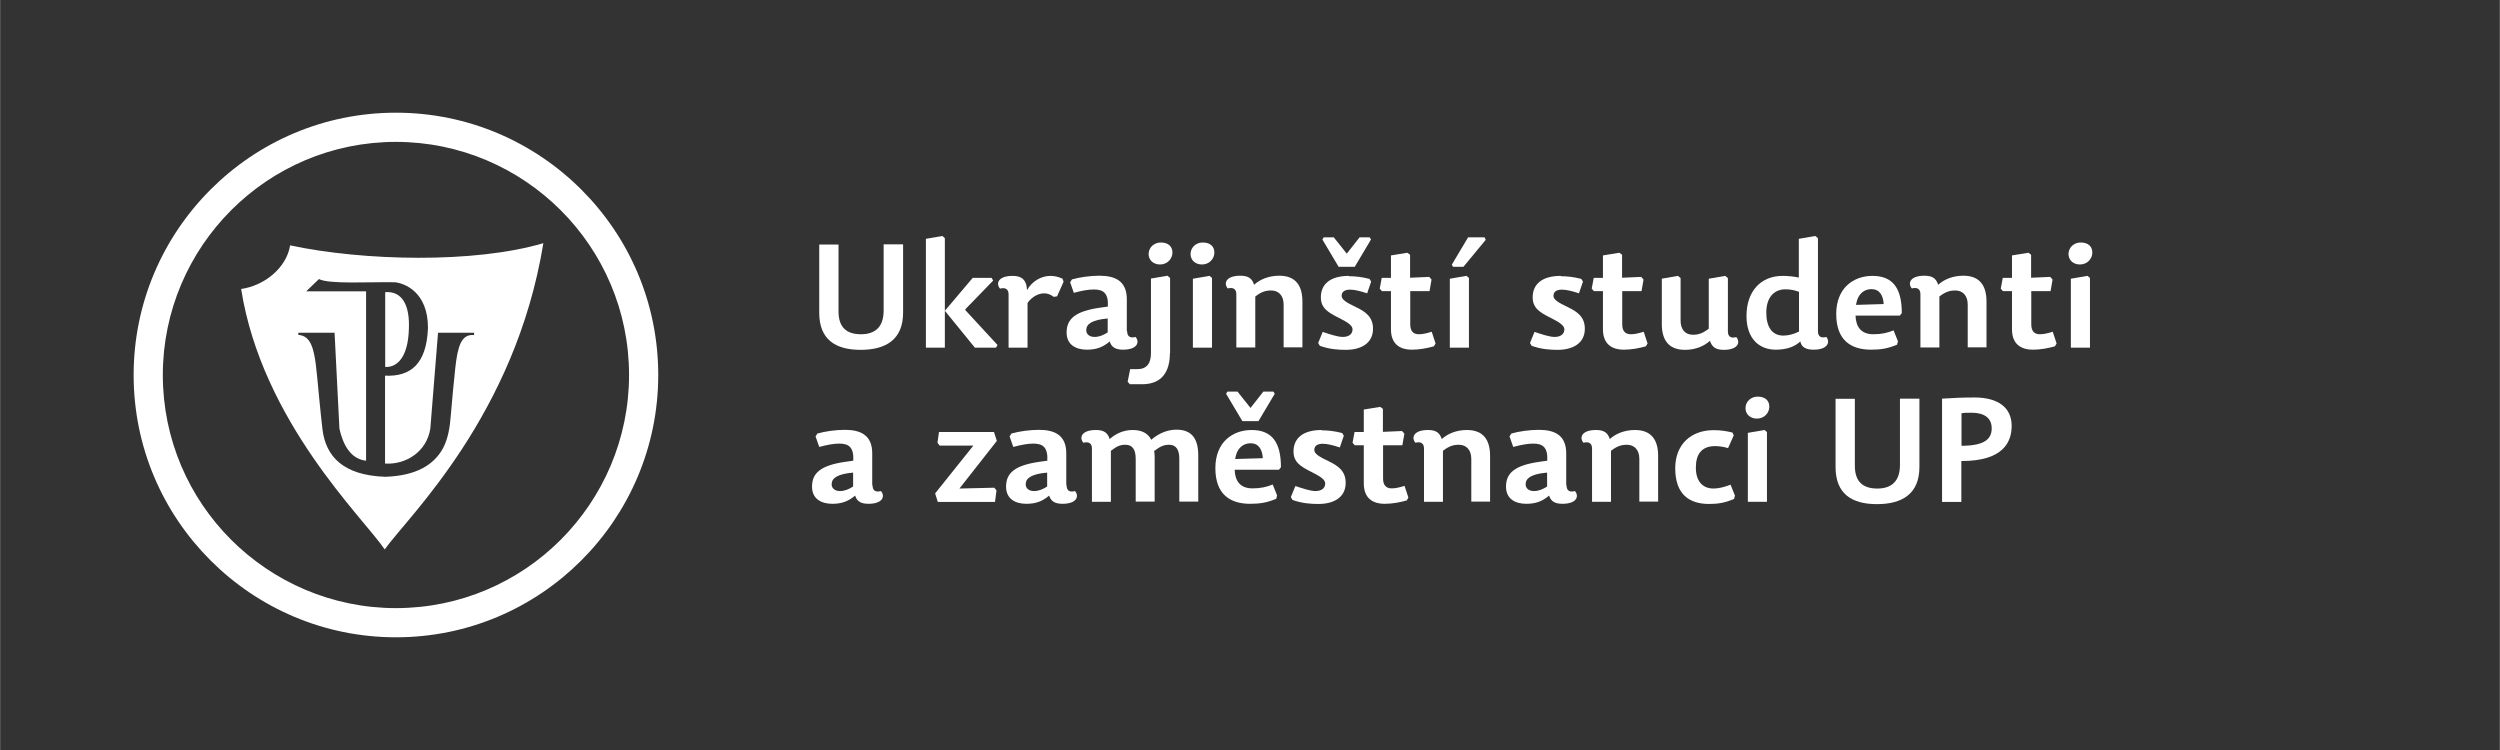 <?xml version="1.0" encoding="UTF-8"?>
<!DOCTYPE svg PUBLIC "-//W3C//DTD SVG 1.1//EN" "http://www.w3.org/Graphics/SVG/1.1/DTD/svg11.dtd">
<!-- Creator: CorelDRAW X6 -->
<svg xmlns="http://www.w3.org/2000/svg" xml:space="preserve" width="200mm" height="60mm" version="1.1" style="shape-rendering:geometricPrecision; text-rendering:geometricPrecision; image-rendering:optimizeQuality; fill-rule:evenodd; clip-rule:evenodd"
viewBox="0 0 14905 4472"
 xmlns:xlink="http://www.w3.org/1999/xlink">
 <rect x="0" y="0" width="14905" height="4472" fill="#333333" stroke="none"/>
 <defs>
  <style type="text/css">
   <![CDATA[
    .fil0 {fill:none}
    .fil2 {fill:white}
    .fil1 {fill:white;fill-rule:nonzero}
   ]]>
  </style>
 </defs>
 <g id="Vrstva_x0020_1">
  <rect class="fil0" width="14905" height="4472"/>
  <path class="fil1" d="M5383 1457l-115 0 0 395c0,98 -51,141 -135,141 -85,0 -134,-40 -134,-136l0 -399 -115 0 0 407c0,158 95,221 247,221 151,0 253,-62 253,-222l0 -406z"/>
  <polygon id="1" class="fil1" points="5799,1657 5633,1853 5633,1420 5618,1407 5520,1424 5520,2073 5633,2073 5633,1853 5812,2073 5938,2073 5947,2057 5755,1849 5756,1843 5921,1673 5912,1657 "/>
  <path id="2" class="fil1" d="M6127 1805c28,-39 68,-56 98,-56 22,0 40,8 57,21l20 -3 39 -87 -6 -18c-22,-11 -48,-17 -73,-17 -56,0 -111,34 -139,85 -3,-66 -36,-85 -86,-85 -87,0 -101,46 -75,76 29,-8 51,1 51,34l0 318 113 0 0 -268z"/>
  <path id="3" class="fil1" d="M6604 1899l0 83c-25,16 -50,27 -79,27 -29,0 -49,-16 -49,-40 0,-38 36,-62 128,-70zm114 76l0 -191c0,-108 -69,-140 -163,-140 -55,0 -119,9 -164,22l-11 17 22 63c45,-12 84,-20 120,-20 58,0 87,24 83,102l-43 6c-151,21 -203,67 -203,149 0,71 53,102 121,102 58,0 97,-16 136,-49 10,34 35,49 79,49 87,0 101,-46 75,-76 -29,8 -50,0 -50,-34z"/>
  <path id="4" class="fil1" d="M6976 2105l0 -448 -16 -13 -98 17 0 445c0,63 -27,95 -81,95l-43 0 -15 75 13 15 74 0c117,0 165,-75 165,-186zm-56 -659c-40,0 -72,30 -72,69 0,34 26,62 68,62 45,0 74,-35 74,-71 0,-35 -23,-60 -69,-60z"/>
  <path id="5" class="fil1" d="M7210 1645l-98 17 0 411 114 0 0 -416 -16 -13zm-40 -199c-40,0 -72,30 -72,69 0,34 26,62 68,62 45,0 74,-35 74,-71 0,-35 -23,-60 -69,-60z"/>
  <path id="6" class="fil1" d="M7765 2073l0 -275c0,-97 -42,-154 -138,-154 -63,0 -115,22 -150,54 -12,-36 -32,-54 -82,-54 -87,0 -101,46 -75,76 29,-8 51,1 51,34l0 318 113 0 0 -304c36,-28 62,-36 95,-36 43,0 74,29 74,84l0 255 113 0z"/>
  <path id="7" class="fil1" d="M8043 1645c-112,0 -168,49 -168,128 0,64 43,90 105,121 56,28 84,47 84,70 0,27 -21,45 -58,45 -31,0 -78,-16 -120,-30l-27 66 10 17c56,20 107,24 154,24 92,0 163,-39 163,-126 0,-69 -43,-101 -102,-129 -59,-28 -85,-45 -85,-67 0,-23 16,-37 51,-37 27,0 65,10 101,22l24 -70 -10 -16c-47,-12 -84,-16 -122,-16zm-13 -132l-78 -98 -60 0 -8 13 97 163 96 0 97 -163 -8 -13 -60 0 -77 98z"/>
  <path id="8" class="fil1" d="M8407 1657l0 -138 -16 -12 -98 16 0 134 -55 0 -12 64 13 15 54 0 0 227c0,87 51,122 125,122 47,0 91,-9 131,-20l10 -17 -23 -70c-32,10 -54,15 -77,15 -33,0 -51,-19 -51,-59l0 -198 115 0 12 -69 -14 -16 -113 5z"/>
  <path id="9" class="fil1" d="M8742 1645l-98 17 0 411 114 0 0 -416 -16 -13zm-79 -54l62 0 133 -161 -7 -15 -98 0 -97 163 7 13z"/>
  <path id="10" class="fil1" d="M9306 1645c-112,0 -168,49 -168,128 0,64 43,90 105,121 56,28 84,47 84,70 0,27 -21,45 -58,45 -31,0 -78,-16 -120,-30l-27 66 10 17c56,20 107,24 154,24 92,0 163,-39 163,-126 0,-69 -43,-101 -102,-129 -59,-28 -85,-45 -85,-67 0,-23 16,-37 51,-37 27,0 65,10 101,22l24 -70 -10 -16c-47,-12 -84,-16 -122,-16z"/>
  <path id="11" class="fil1" d="M9671 1657l0 -138 -16 -12 -98 16 0 134 -55 0 -12 64 13 15 54 0 0 227c0,87 51,122 125,122 47,0 91,-9 131,-20l10 -17 -23 -70c-32,10 -54,15 -77,15 -33,0 -51,-19 -51,-59l0 -198 115 0 12 -69 -14 -16 -113 5z"/>
  <path id="12" class="fil1" d="M9908 1662l0 270c0,97 42,154 138,154 63,0 114,-22 149,-54 12,36 33,54 82,54 87,0 101,-46 75,-76 -29,8 -50,0 -50,-34l0 -318 -16 -13 -98 17 0 298c-37,28 -62,36 -95,36 -43,0 -73,-29 -73,-84l0 -254 -16 -13 -98 17z"/>
  <path id="13" class="fil1" d="M10633 2001c-68,0 -102,-52 -102,-137 0,-87 43,-139 115,-139 31,0 59,7 80,15l0 237c-30,15 -63,24 -92,24zm256 8c-29,8 -50,0 -50,-34l0 -555 -16 -13 -98 17 0 231c-29,-6 -61,-10 -97,-10 -128,0 -215,90 -215,239 0,138 78,201 174,201 64,0 113,-17 147,-49 7,36 36,49 79,49 86,0 100,-46 76,-76z"/>
  <path id="14" class="fil1" d="M11064 1882l263 0 12 -15c0,-144 -50,-222 -175,-222 -113,0 -216,72 -216,227 0,158 89,213 208,213 61,0 103,-8 155,-30l5 -20 -26 -65c-38,15 -71,23 -121,23 -72,0 -104,-43 -106,-112zm2 -63c10,-70 51,-95 92,-95 48,0 70,37 73,89l-165 5z"/>
  <path id="15" class="fil1" d="M11844 2073l0 -275c0,-97 -42,-154 -138,-154 -63,0 -115,22 -150,54 -12,-36 -32,-54 -82,-54 -87,0 -101,46 -75,76 29,-8 51,1 51,34l0 318 113 0 0 -304c36,-28 62,-36 95,-36 43,0 74,29 74,84l0 255 113 0z"/>
  <path id="16" class="fil1" d="M12110 1657l0 -138 -16 -12 -98 16 0 134 -55 0 -12 64 13 15 54 0 0 227c0,87 51,122 125,122 47,0 91,-9 131,-20l10 -17 -23 -70c-32,10 -54,15 -77,15 -33,0 -51,-19 -51,-59l0 -198 115 0 12 -69 -14 -16 -113 5z"/>
  <path id="17" class="fil1" d="M12445 1645l-98 17 0 411 114 0 0 -416 -16 -13zm-40 -199c-40,0 -72,30 -72,69 0,34 26,62 68,62 45,0 74,-35 74,-71 0,-35 -23,-60 -69,-60z"/>
  <path id="18" class="fil1" d="M5086 2818l0 83c-25,16 -50,27 -79,27 -29,0 -49,-16 -49,-40 0,-38 36,-62 128,-70zm114 76l0 -191c0,-108 -69,-140 -163,-140 -55,0 -119,9 -164,22l-11 17 22 63c45,-12 84,-20 120,-20 58,0 87,24 83,102l-43 6c-151,21 -203,67 -203,149 0,71 53,102 121,102 58,0 97,-16 136,-49 10,34 35,49 79,49 87,0 101,-46 75,-76 -29,8 -50,0 -50,-34z"/>
  <polygon id="19" class="fil1" points="5591,2993 5932,2993 5941,2924 5928,2908 5720,2913 5943,2629 5926,2576 5598,2576 5589,2640 5602,2657 5803,2657 5575,2942 "/>
  <path id="20" class="fil1" d="M6243 2818l0 83c-25,16 -50,27 -79,27 -29,0 -49,-16 -49,-40 0,-38 36,-62 128,-70zm114 76l0 -191c0,-108 -69,-140 -163,-140 -55,0 -119,9 -164,22l-11 17 22 63c45,-12 84,-20 120,-20 58,0 87,24 83,102l-43 6c-151,21 -203,67 -203,149 0,71 53,102 121,102 58,0 97,-16 136,-49 10,34 35,49 79,49 87,0 101,-46 75,-76 -29,8 -50,0 -50,-34z"/>
  <path id="21" class="fil1" d="M6864 2623c-19,-39 -56,-59 -111,-59 -55,0 -102,22 -137,54 -12,-36 -32,-54 -82,-54 -87,0 -101,46 -75,76 29,-8 51,1 51,34l0 318 113 0 0 -304c36,-28 56,-36 87,-36 42,0 61,29 61,84l0 255 113 0 0 -268c0,-11 -1,-23 -3,-34 39,-29 59,-37 89,-37 42,0 61,29 61,84l0 255 113 0 0 -275c0,-97 -36,-154 -130,-154 -55,0 -107,23 -149,59z"/>
  <path id="22" class="fil1" d="M7362 2801l263 0 12 -15c0,-144 -50,-222 -175,-222 -113,0 -216,72 -216,227 0,158 89,213 208,213 61,0 103,-8 155,-30l5 -20 -26 -65c-38,15 -71,23 -121,23 -72,0 -104,-43 -106,-112zm2 -63c10,-70 51,-95 92,-95 48,0 70,37 73,89l-165 5zm92 -305l-78 -98 -60 0 -8 13 97 163 96 0 97 -163 -8 -13 -60 0 -77 98z"/>
  <path id="23" class="fil1" d="M7880 2564c-112,0 -168,49 -168,128 0,64 43,90 105,121 56,28 84,47 84,70 0,27 -21,45 -58,45 -31,0 -78,-16 -120,-30l-27 66 10 17c56,20 107,24 154,24 92,0 163,-39 163,-126 0,-69 -43,-101 -102,-129 -59,-28 -85,-45 -85,-67 0,-23 16,-37 51,-37 27,0 65,10 101,22l24 -70 -10 -16c-47,-12 -84,-16 -122,-16z"/>
  <path id="24" class="fil1" d="M8245 2576l0 -138 -16 -12 -98 16 0 134 -55 0 -12 64 13 15 54 0 0 227c0,87 51,122 125,122 47,0 91,-9 131,-20l10 -17 -23 -70c-32,10 -54,15 -77,15 -33,0 -51,-19 -51,-59l0 -198 115 0 12 -69 -14 -16 -113 5z"/>
  <path id="25" class="fil1" d="M8884 2993l0 -275c0,-97 -42,-154 -138,-154 -63,0 -115,22 -150,54 -12,-36 -32,-54 -82,-54 -87,0 -101,46 -75,76 29,-8 51,1 51,34l0 318 113 0 0 -304c36,-28 62,-36 95,-36 43,0 74,29 74,84l0 255 113 0z"/>
  <path id="26" class="fil1" d="M9224 2818l0 83c-25,16 -50,27 -79,27 -29,0 -49,-16 -49,-40 0,-38 36,-62 128,-70zm114 76l0 -191c0,-108 -69,-140 -163,-140 -55,0 -119,9 -164,22l-11 17 22 63c45,-12 84,-20 120,-20 58,0 87,24 83,102l-43 6c-151,21 -203,67 -203,149 0,71 53,102 121,102 58,0 97,-16 136,-49 10,34 35,49 79,49 87,0 101,-46 75,-76 -29,8 -50,0 -50,-34z"/>
  <path id="27" class="fil1" d="M9886 2993l0 -275c0,-97 -42,-154 -138,-154 -63,0 -115,22 -150,54 -12,-36 -32,-54 -82,-54 -87,0 -101,46 -75,76 29,-8 51,1 51,34l0 318 113 0 0 -304c36,-28 62,-36 95,-36 43,0 74,29 74,84l0 255 113 0z"/>
  <path id="28" class="fil1" d="M10111 2788c0,-73 29,-128 115,-128 22,0 52,4 77,12l34 -76 -8 -17c-43,-10 -71,-14 -113,-14 -134,0 -228,85 -228,227 0,157 85,213 202,213 57,0 97,-8 149,-30l5 -20 -26 -65c-39,15 -72,23 -102,23 -64,0 -105,-43 -105,-124z"/>
  <path id="29" class="fil1" d="M10519 2564l-98 17 0 411 114 0 0 -416 -16 -13zm-40 -199c-40,0 -72,30 -72,69 0,34 26,62 68,62 45,0 74,-35 74,-71 0,-35 -23,-60 -69,-60z"/>
  <path id="30" class="fil1" d="M11443 2377l-115 0 0 395c0,98 -51,141 -135,141 -85,0 -134,-40 -134,-136l0 -399 -115 0 0 407c0,158 95,221 247,221 151,0 253,-62 253,-222l0 -406z"/>
  <path id="31" class="fil1" d="M11695 2657l0 -193c17,-3 34,-3 61,-3 70,0 119,28 119,93 0,59 -36,104 -180,104zm0 92c253,0 299,-117 299,-210 0,-105 -76,-169 -222,-169 -67,0 -135,3 -193,7l0 616 115 0 0 -244z"/>
  <path class="fil1" d="M2360 3800c-431,0 -822,-175 -1106,-459 -283,-283 -458,-673 -458,-1105 0,-431 175,-822 459,-1106 283,-283 673,-458 1105,-458 431,0 822,175 1106,459 283,283 458,673 458,1105 0,431 -175,822 -459,1106 -283,283 -673,458 -1105,458zm-983 -582c252,252 601,408 983,408 384,0 731,-156 982,-407 252,-252 408,-601 408,-983 0,-384 -156,-731 -407,-982 -252,-252 -601,-408 -983,-408 -384,0 -731,156 -982,407 -252,252 -408,601 -408,983 0,384 156,731 407,982z"/>
  <path class="fil2" d="M2293 3276c138,-194 779,-799 946,-1826 -413,122 -1074,106 -1510,13 -21,134 -154,241 -292,260 125,792 731,1367 856,1553zm-298 -1292l-217 0 0 13c72,4 92,78 105,182 7,56 12,120 19,191 7,68 13,132 20,191 20,159 121,273 374,282 187,-6 291,-73 344,-169 31,-58 42,-127 47,-196 8,-95 18,-203 27,-285 14,-124 34,-203 112,-195l0 -14 -215 0 -46 572c-22,139 -147,216 -270,208 0,-162 0,-362 0,-524 151,7 248,-68 256,-285 0,-217 -143,-267 -198,-272 -143,-3 -392,13 -452,-19l-76 73 357 0 0 1010c-76,-8 -132,-69 -159,-192l-29 -573zm301 -242l0 446c75,4 136,-64 141,-223 7,-142 -38,-231 -141,-223z"/>
 </g>
</svg>
